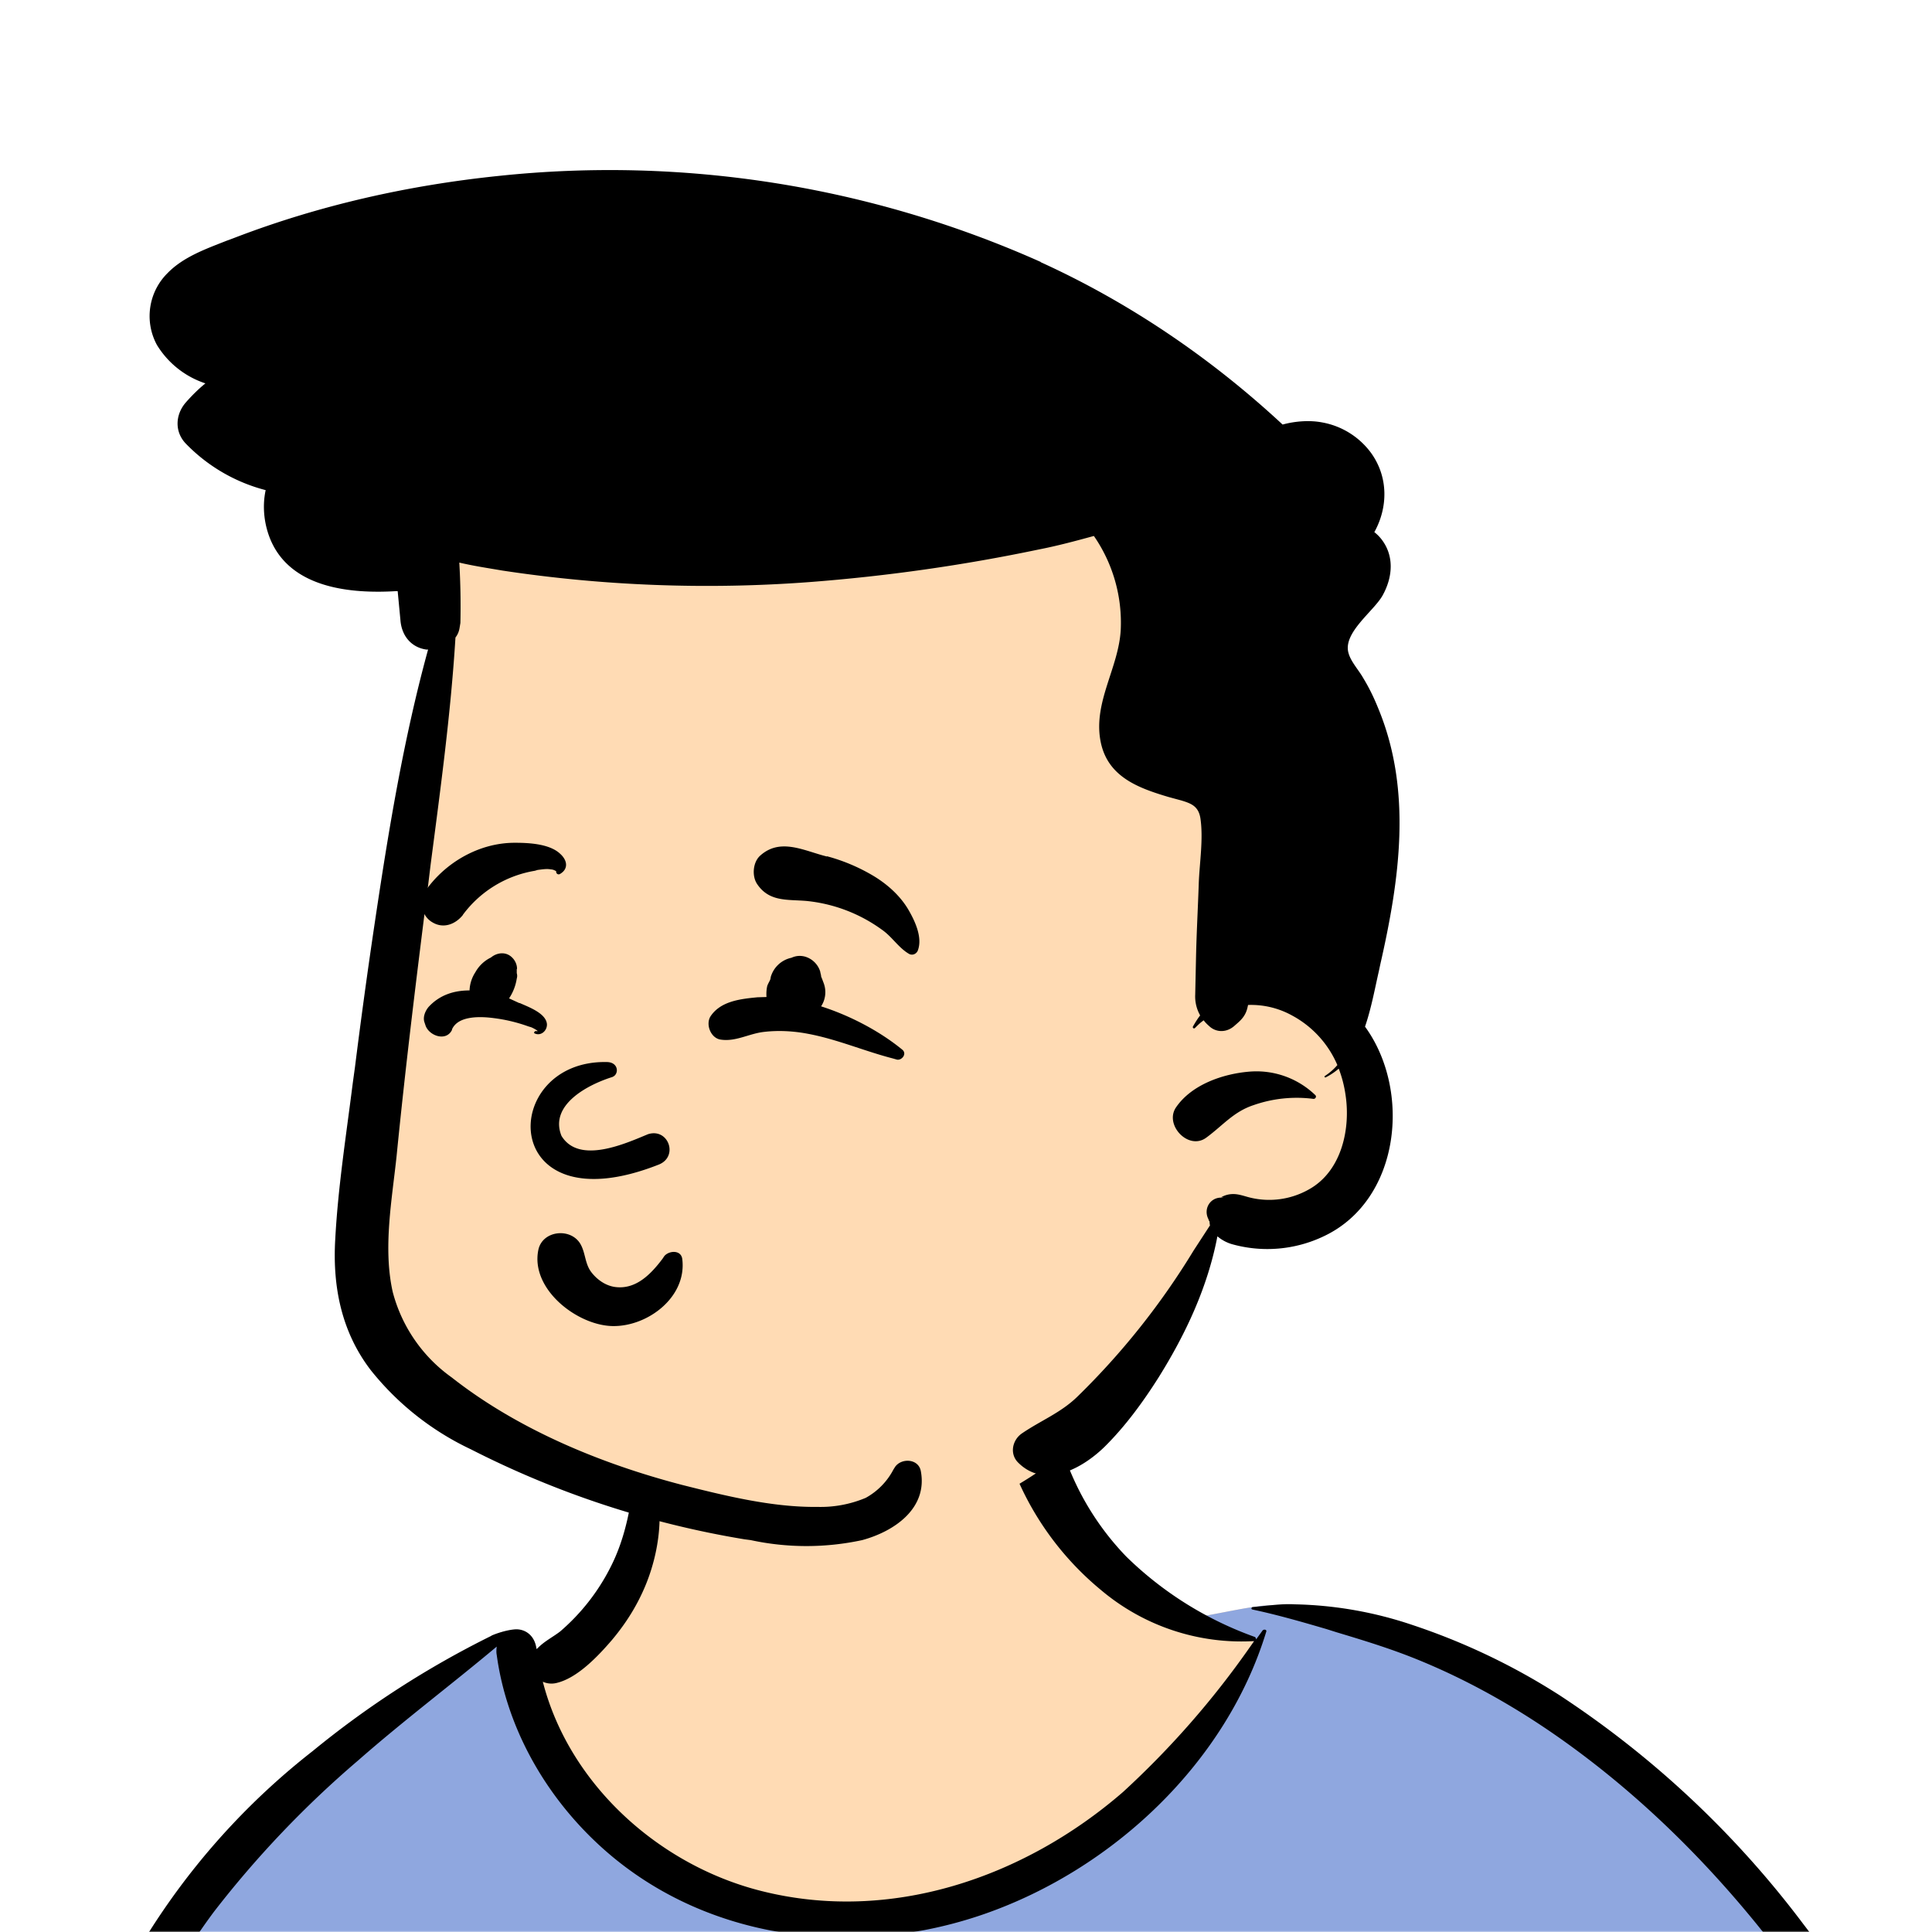 <svg xmlns="http://www.w3.org/2000/svg" viewBox="0 0 704 704" fill="none" shape-rendering="auto"><mask id="viewboxMask"><rect width="704" height="704" rx="0" ry="0" x="0" y="0" fill="#fff" /></mask><g mask="url(#viewboxMask)"><g transform="scale(-1 1) translate(-704 0)"><g fill-rule="evenodd" clip-rule="evenodd"><path d="M705.3 1074a2351.1 2351.1 0 0 1-15.6-101c-1-7.7-2.5-16.4 2.7-22 7.3-8 14-14.8 14.8-26.2.8-10.7-2.8-22.4-5-32.8a809.4 809.4 0 0 0-17.3-64.7c-6.6-21.7-13.9-43.2-21.3-64.6-6.9-20-13.5-40.3-22.5-59.5-17-36.5-46-63.5-81.6-81.6-9-4.5-27-20.5-36.3-24-8.5-3.4-8.5 6.3-16.9 2.6-6.7-2.9-13-6.7-16.7-13.2-4-7-14.3-16.9-15.9-25-3.3-17.4.3-32.2-12-45.3a90 90 0 0 0-41.1-23.8c-33.7-9.3-78.5-2.8-98.8 28.5-9.7 14.9-13 33-26.2 45.1-11.4 10.7-8.8 18-23.6 23.4-.9.3-23.6-4.5-24.4-4.2-16.2-3.5-31.7 6.2-46.5 11.8a325.4 325.4 0 0 0-63 32.3 399.2 399.2 0 0 0-102.3 98.5 482.5 482.5 0 0 0-76.4 161c-1.7 6.4-3.5 13-1.5 19.4 1.7 5.3 5.4 9.2 9.8 12.4 6 4.3 18 7 17.7 15.7-.1 6.6-2.4 13.5-3.5 20-1.3 7.7-2.3 15.5-3.4 23.2-4.8 35.4-8.6 71-10.3 106.6a920 920 0 0 0-.5 106c.1 2.3.8 4.5 2 6.2-1 .4-1.2 2.4.1 2.7l2.7.5a12 12 0 0 0 7 2.4l5.5.2c19.3 4 38.6 7.9 58.1 10.8 23.8 3.5 47.6 6.3 71.5 8.7 49.2 4.8 98 3.2 147.1.6a1877 1877 0 0 1 147.4-2c49.2 1.4 98.4 3.5 147.6 4.4 55 1 110-.5 164.8-5 7.5-.5 12.2-6.5 10.7-14-8.9-44.7-19-89.1-27-134Z" fill="#ffdbb4"/><path d="m201 597.5 1.2-.4c14.5-5.7 29.6-14.8 45.4-11.4.5-.2 10.8 1.9 17.9 3.2l-6.7 7L247 598c40.7 67.1 88.8 100.7 144.3 100.7 55.5 0 97.7-33.6 126.4-100.7l4-1c.4 0 1 .2 1.5.4 9.3 3.6 27.4 19.6 36.3 24.1 35.6 18 64.5 45 81.6 81.6 8.7 18.6 15.2 38 21.8 57.5l.7 2c7.4 21.4 14.7 43 21.3 64.6 6.3 20.4 12 41 16.6 61.8l.7 2.9c2.2 10.4 5.8 22 5 32.8a29 29 0 0 1-3 10.7l-80.4 29 38.4 261.3c-35.1 1.5-70.3 2-105.5 1.3-49.2-.9-98.4-3-147.6-4.3-47.7-1.2-95.3-.7-143 1.7l-12 .6a946.3 946.3 0 0 1-139.5-1l-3.1-.3v-38.3l16.3-212.9-83-15.6-81.3-39.5a21.7 21.7 0 0 1-5.6-8.8c-1.9-6-.5-12 1-18l.5-1.3a492.8 492.8 0 0 1 76.4-161A399.3 399.3 0 0 1 138 629.7c19.8-13 40.9-23.9 63-32.3Z" fill="#8fa7df"/><path d="M232.2 584.6c5.1-.3 10.3.6 15.4 1 .4.1.6.8 0 .9-9 1.9-18 4.5-26.9 7.1l-3.8 1.2c-10 3-19.8 6-29.6 10-19.4 7.9-37.8 18.5-54.8 30.8C67.2 682.8 20 754.3-9.9 828.3a526 526 0 0 0-24.3 77c-.4 1.6-2 5.4-1 7 .7 1.3 3.6 2.1 5 2.9l4.5 2.3 25.2 12.9 2.3 1.1c38 18.6 78.4 34.4 121 35.5l.4-3.7a342 342 0 0 1 9.9-60c.3-1 1.6-.6 1.7.3 3 23.1 2 46.4 1 69.7-1.8 41-4.3 82.2-6.5 123.3-1.2 20.6-2.6 41-3.9 61.7-1.3 20.5-1.7 41.6-4.7 62-.6 4.6-6 7-10 6.6-4.4-.5-7.9-4.5-8-9 0-11.9 1.5-24 2.4-35.8l2.5-33.8c3.1-41.1 6.8-82.2 10.2-123.3a4771 4771 0 0 1 3.8-43.7C76.4 979.8 34.2 963-6.1 943.5c-.6 13.2-2 26.5-3.4 39.6-3.8 36.8-7.1 73.6-9.6 110.5a2254.2 2254.2 0 0 0-4.2 92.7l-.2 7c0 4.4-.5 8.5-4.3 11.7-3.7 3.3-8.9 3.5-12.6 0-5-4.6-4.2-10.9-4-17.1a1675.6 1675.6 0 0 1 1.8-47.2 1321 1321 0 0 1 10.5-109.5l2-14c3.5-26 7.5-52.7 15.5-77.9-3.1-1.5-6.2-3-9.3-4.7-5.5-2.7-11.2-5.4-16.6-8.4-4.2-2.5-7.9-5.8-9-10.8-1.4-5.5.6-11.5 2-16.9v-.4a502 502 0 0 1 26.6-80 523.2 523.2 0 0 1 67.8-117 353.8 353.8 0 0 1 88.7-83.3 239 239 0 0 1 53.8-25.7 142.6 142.6 0 0 1 42.8-7.5Zm90.1-66c6-6.5 18.1.2 15.2 8.8a108.2 108.2 0 0 1-34.7 52A79.4 79.4 0 0 1 247 598l1.7 2.4a321.1 321.1 0 0 0 46.1 52.6c36 31.2 84.8 48 132 36 37.1-9.4 69.8-38.8 79.4-76.2-1.3.6-3 .9-4.8.5-7.7-1.7-15.3-9.8-20.3-15.6-5.3-6.3-9.5-13-12.6-20.7-5.6-14-7.4-32.1.3-45.7 1-1.7 3-.7 3.3 1l.3 2.5c1.5 12.7 3.3 25 9.3 36.6a76 76 0 0 0 18.2 23.1c2.6 2 5.8 3.6 8.1 6l.5.4c.6-5 4.1-7.3 7.6-7.2 3.3.2 7.3 1.6 8.8 2.3l.1.1a341 341 0 0 1 65.1 42 259 259 0 0 1 88.4 129c7.5 25.3 11.8 51.4 16.3 77.4l2.8 16c4.2 23.9 8.9 48.4 18.4 70.7 2.5 5.7.6 11.1-5.5 13.4A1493 1493 0 0 1 688 953c3.7 16 6 32.5 8.7 48.5 6 34.1 13.2 68 19.4 102 3.2 17.5 6.1 35 9.3 52.3l4.7 25.2 2.4 13.6.1.7c.5 2.4 1 4.9.4 7.3-.8 2.7-2.9 4.6-4.8 6.6-1.6 1.6-3.8 1.6-5.7.7l-.7-.3c-3.4-1.6-6-3.2-7.3-7-.7-2.5-1-5.2-1.5-7.7a3535.6 3535.6 0 0 1-7.8-43.6l-1.6-9.1c-5.2-31.4-10.2-62.9-12.8-94.5-1-14-2.3-28.1-3.5-42.2l-.9-10.5c-1.1-13.3-2.5-27-2.7-40.5l-4.5 1.6L657 964c-5.5 2-12.5 6-18.4 5.2-2.9-.3-5-1.2-6.8-2.9 2 28.8 4.8 57.4 8.5 86a1965.7 1965.7 0 0 0 22 135c.6 3.2 1.4 6.4 1.9 9.6.5 3.7-.5 5.9-2.5 9-1.7 2.4-5 3.7-7.8 2-3.6-2.3-5.5-4.3-6.5-8.4-1-3.7-1.6-7.6-2.3-11.4a1654.2 1654.2 0 0 1-11.4-65.2c-7.8-52-12.7-104.4-15.2-156.8a1388 1388 0 0 1-1.4-77.8c0-13.3.5-26.6 1.4-39.9 1-13.4 3-26.5 4.8-39.8 0-.5.7-.5.7 0 .8 14.9 2.1 29.8 2.8 44.7.6 14.3.9 28.5 1.4 42.8.6 18.7 1.5 37.5 2.7 56.2a9.6 9.6 0 0 1 8.5-3.1c4.7-1 9.7-3.4 14.1-5l16.8-5.5 26.4-8.7a679 679 0 0 1-18-80.8l-2-12.3c-4-24.2-8.5-48.5-15.8-72a229.8 229.8 0 0 0-34.8-68.2 370.2 370.2 0 0 0-52.7-55.3C557 627 539.7 614 523 600c.1.9.2 2 0 3-3.5 25.9-17 50-35.8 67.9-37.7 36-93.6 43.4-142 26.5-46.7-16.3-88-55-102.6-102.8-.3-.8.8-1 1.3-.5l2.4 3.3c0-.4.2-.9.7-1a129 129 0 0 0 46.6-29.2 100.2 100.2 0 0 0 21.3-33.3l.4-1c1.7-5 3.2-10.2 7-14.2Z" fill="#000"/></g><g transform="matrix(.998 0 0 1 156 62)"><g fill-rule="evenodd" clip-rule="evenodd"><path d="M385.4 173.2c-3.8-23.3 8.8-28.2 0-50.4-19.6-41.1-73-39.4-112-42.5-43.8-1.7-88 4-128.2 21.6-9.7 4.2-19 9-27.8 14.7-7.6 4.8-6.6 14-1.8 19C80.8 185 100.7 251.2 73 303.2c-5.1 9.3-12 17.6-16.4 27.3-6.8 14.7-7.2 35.7 8.2 45.5 21.7 11.6 33.8-11.4 44.4 22 53.2 116.5 160.2 123 261.8 62.3a87.9 87.9 0 0 0 24.4-18c15-17 13.3-40.9 13.6-62 .2-12.4.2-24.9.1-37.3-.5-50.2-17.1-120-23.6-169.8Z" fill="#ffdbb4"/><path d="M169 33.5A386.6 386.6 0 0 1 367 2.1c33 3.4 65.6 10.7 96.6 22.6l2.7 1c7.6 3 15.9 5.9 21.7 11.9a22 22 0 0 1 3.8 26.1 32.7 32.7 0 0 1-17.7 14c2.6 2.1 5 4.5 7.2 7 3.8 4.4 4.1 10.6 0 14.9a62.3 62.3 0 0 1-29.2 17c1.3 6 .6 12.7-2 18.6-7.7 17.2-29.2 19.2-45.7 18.2h-.5l-1 10.5c-.4 5.6-3.8 10-9.5 10.8h-.6c9 32.7 14.5 66.3 19.5 99.8 2.6 17.4 5 34.9 7.2 52.4l.8 5.8c2.4 19 5.4 38 6.4 57 1 17.2-2.3 33.7-13 47.6a102.8 102.8 0 0 1-36.5 28.8 342.8 342.8 0 0 1-99.9 32.8l-2.3.3a96.6 96.6 0 0 1-40.7 0c-11.8-3.2-24-11.6-21.4-25.2.9-4.6 7.3-4.8 9.5-1.3l.5.8a25 25 0 0 0 10.1 10.3 42.6 42.6 0 0 0 17.6 3.3c16.4.2 33.5-4 49.4-8 29.6-7.7 60-20.2 84.2-39.2a55.4 55.4 0 0 0 21.5-31.1c3.6-16 .3-33.5-1.4-49.5-3.3-33.2-7.4-66.3-11.6-99.4l-.8-6.6c-3.6-27.6-7.4-55.3-9.1-83-.8-1-1.3-2.2-1.5-3.5l-.3-1.8a269.4 269.4 0 0 1 .4-22c-5.1 1.2-10.4 2-15.7 2.9-37 5.6-74.8 7-112.2 4.2a650.9 650.9 0 0 1-83.8-11.9c-6.7-1.3-13.4-3.1-20-4.9a55.5 55.5 0 0 0-9.8 34.3c.8 13.8 10 26.2 7.4 40.3-2.4 13.1-13.7 17.2-24.8 20.5l-4.8 1.3c-3.6 1.1-6.2 2.1-6.9 6.5-1.1 7.5.3 16 .6 23.5.3 9 .8 17.9 1 26.8l.3 13.9a14 14 0 0 1-1.8 7.6c1 1.3 1.8 2.6 2.6 4 .3.5-.3 1-.7.6-1-1-2-2-3.2-2.8-.5.7-1.2 1.4-2 2.1-2.4 2.3-6.2 2.5-9.1 0l-.8-.7c-2.1-1.8-3.6-3.4-4.2-6.6l-.1-.4a31 31 0 0 0-16 3.8 37 37 0 0 0-16.6 18.1 21 21 0 0 0 4.6 4c.2.2 0 .6-.3.5-1.8-.9-3.4-2-4.8-3.2a44 44 0 0 0-2.5 9.7c-1.8 12 1.3 26.7 12.2 33.6a29.5 29.5 0 0 0 23.4 3.5c1.8-.5 3.6-1.1 5.4-1.1 1.6 0 3.1.4 4.5 1.2h-.4c-1 .1-.7.1.6.1 4 .2 6.2 4.3 4.4 7.8l-.2.6-.2.2-.1 1v.2l-.1.2v.1l6 9.2a270.8 270.8 0 0 0 42.5 53.3c6 5.8 13.2 8.6 20 13.2 3.7 2.4 4.8 7.6 1.5 10.8-9.8 9.7-23.5 2-31.5-5.8-7.6-7.5-14.1-16.4-19.8-25.4-10-16-17.9-33-21.4-51.3a14.6 14.6 0 0 1-5.1 2.8 47.9 47.9 0 0 1-33.9-2.9c-27.8-13.2-31.9-53-14.9-76.3-2.3-6.7-3.6-13.9-5-20l-.6-2.8c-7-30.7-11.7-63 .7-93 1.6-4 3.4-7.7 5.6-11.3 1.7-3 4.6-6 5.4-9.3 1.8-7.3-9.3-15-12.5-20.7-3.8-6.8-4.4-14.8.8-21a16 16 0 0 1 2.2-2.1c-5-9-5.2-20.1 1.3-29a28.4 28.4 0 0 1 17.9-11c4.3-.8 9.5-.5 14.3.8 26.1-24.2 56-44.5 88.4-59.2ZM68.9 337a31 31 0 0 1 24.1-8.5c9.6.8 21 4.7 26.7 13 4.4 6.4-4.6 15.9-11.1 11-6-4.4-9.9-9.4-17.2-11.8a47.7 47.7 0 0 0-21.7-2.3c-.8.2-1.5-.8-.8-1.4Z" fill="#000"/></g></g><g transform="translate(315 248)"><path fill-rule="evenodd" clip-rule="evenodd" d="M177.5 205.3c3.5-6 13.7-5 15.3 2 3.1 14.3-14 27.6-26.9 27.9-12.9.3-27.3-10.6-25.5-24.5.5-3.4 5-3 6.6-.9l.6.9c4.3 5.7 9.9 11.5 17.7 10.2 3.3-.6 6.2-2.7 8.2-5.3 2.4-3.1 2.1-7 4-10.3ZM95.6 100.6c1.8-.5 3.5-.3 5 .4a10 10 0 0 1 7.7 7.6l.1.4-.4-1c.2 1 1 2.1 1.4 3.2.3 1.2.4 2.7.3 4.1l3.3.1 1 .1c6 .6 12.5 1.6 16 6.7 2 2.9.1 8-3.5 8.6-5.6.9-10.4-2.2-16-2.8-5.2-.6-10.7-.3-15.9.7-10.7 2-20.5 6.3-31 9l-1.4.4c-1.8.4-3.8-2.1-2-3.6 8.3-6.8 19-12.4 29.6-15.8a9.4 9.4 0 0 1-1-8.3l.6-1.6.4-1c0-.6.2-1 .3-1.6v-.1a8.2 8.2 0 0 1 5.5-5.5Zm106.7.4c2.2-2.3 5.5-2 7.8-.1l.4.2a13 13 0 0 1 5.3 5.2 13 13 0 0 1 2.1 6.6c5.6 0 10.9 1.6 15 6.1 1.2 1.5 2.1 3.7 1.4 5.6l-.4 1.2c-1.4 3.7-7.5 5.8-9.6 1.5v-.2c-2.3-5.2-10.8-4.7-15.3-4.1a58.3 58.3 0 0 0-12.5 3l-1 .3c-.6.2-3.6 1.8-1.8 1.4.5 0 1 .7.4.9-2.2 1-4.5-1-4.4-3.4.3-4 6.8-6.3 9.9-7.7h.2l3.7-1.7a18 18 0 0 1-2.8-7.2c-.2-.7-.2-1.3 0-2v-1.4l-.1-.2c0-1.5.7-3 1.7-4Zm-36.6 43.4c8.8 2.7 23.3 10.1 18.7 21.5-6.4 10.5-23.3 2.8-31.5-.6-7.4-2.4-11.2 8-4.1 11 59 23.4 58.7-38.2 19-37.3-4.3.1-4.4 4.5-2 5.4Zm-78-80.3 1.5-.4c7.8-2.2 15.8-6.1 22.7 0 2.7 2.3 3.2 7.3 1.3 10.3-4.4 6.7-11 5.7-18.1 6.3a56.3 56.3 0 0 0-27.5 10.5c-3.6 2.5-6 6.5-9.7 8.7-1.4.9-3 0-3.4-1.3-1.7-4.8 1.2-10.8 3.6-14.9 3-5 7.5-9 12.4-12A66.8 66.8 0 0 1 87.7 64Zm113.5-5c13.1-.1 25.8 7.2 33.1 18 2.5 3.6.7 9-2.9 11-4 2.4-8.3.7-11-2.6l-.1-.2a41 41 0 0 0-26.2-16l-1-.3c-1.6-.2-3.4-.5-4.8-.2-.7 0-1.4.3-2 .7.2.6-.5 1.4-1.3 1-3.2-1.8-2.8-5-.1-7.4 3.8-3.6 11.3-4 16.3-4Z" fill="#000"/></g><g transform="translate(279 400)"></g><g transform="translate(179 343)"></g><g transform="translate(203 303)"></g></g></g></svg>